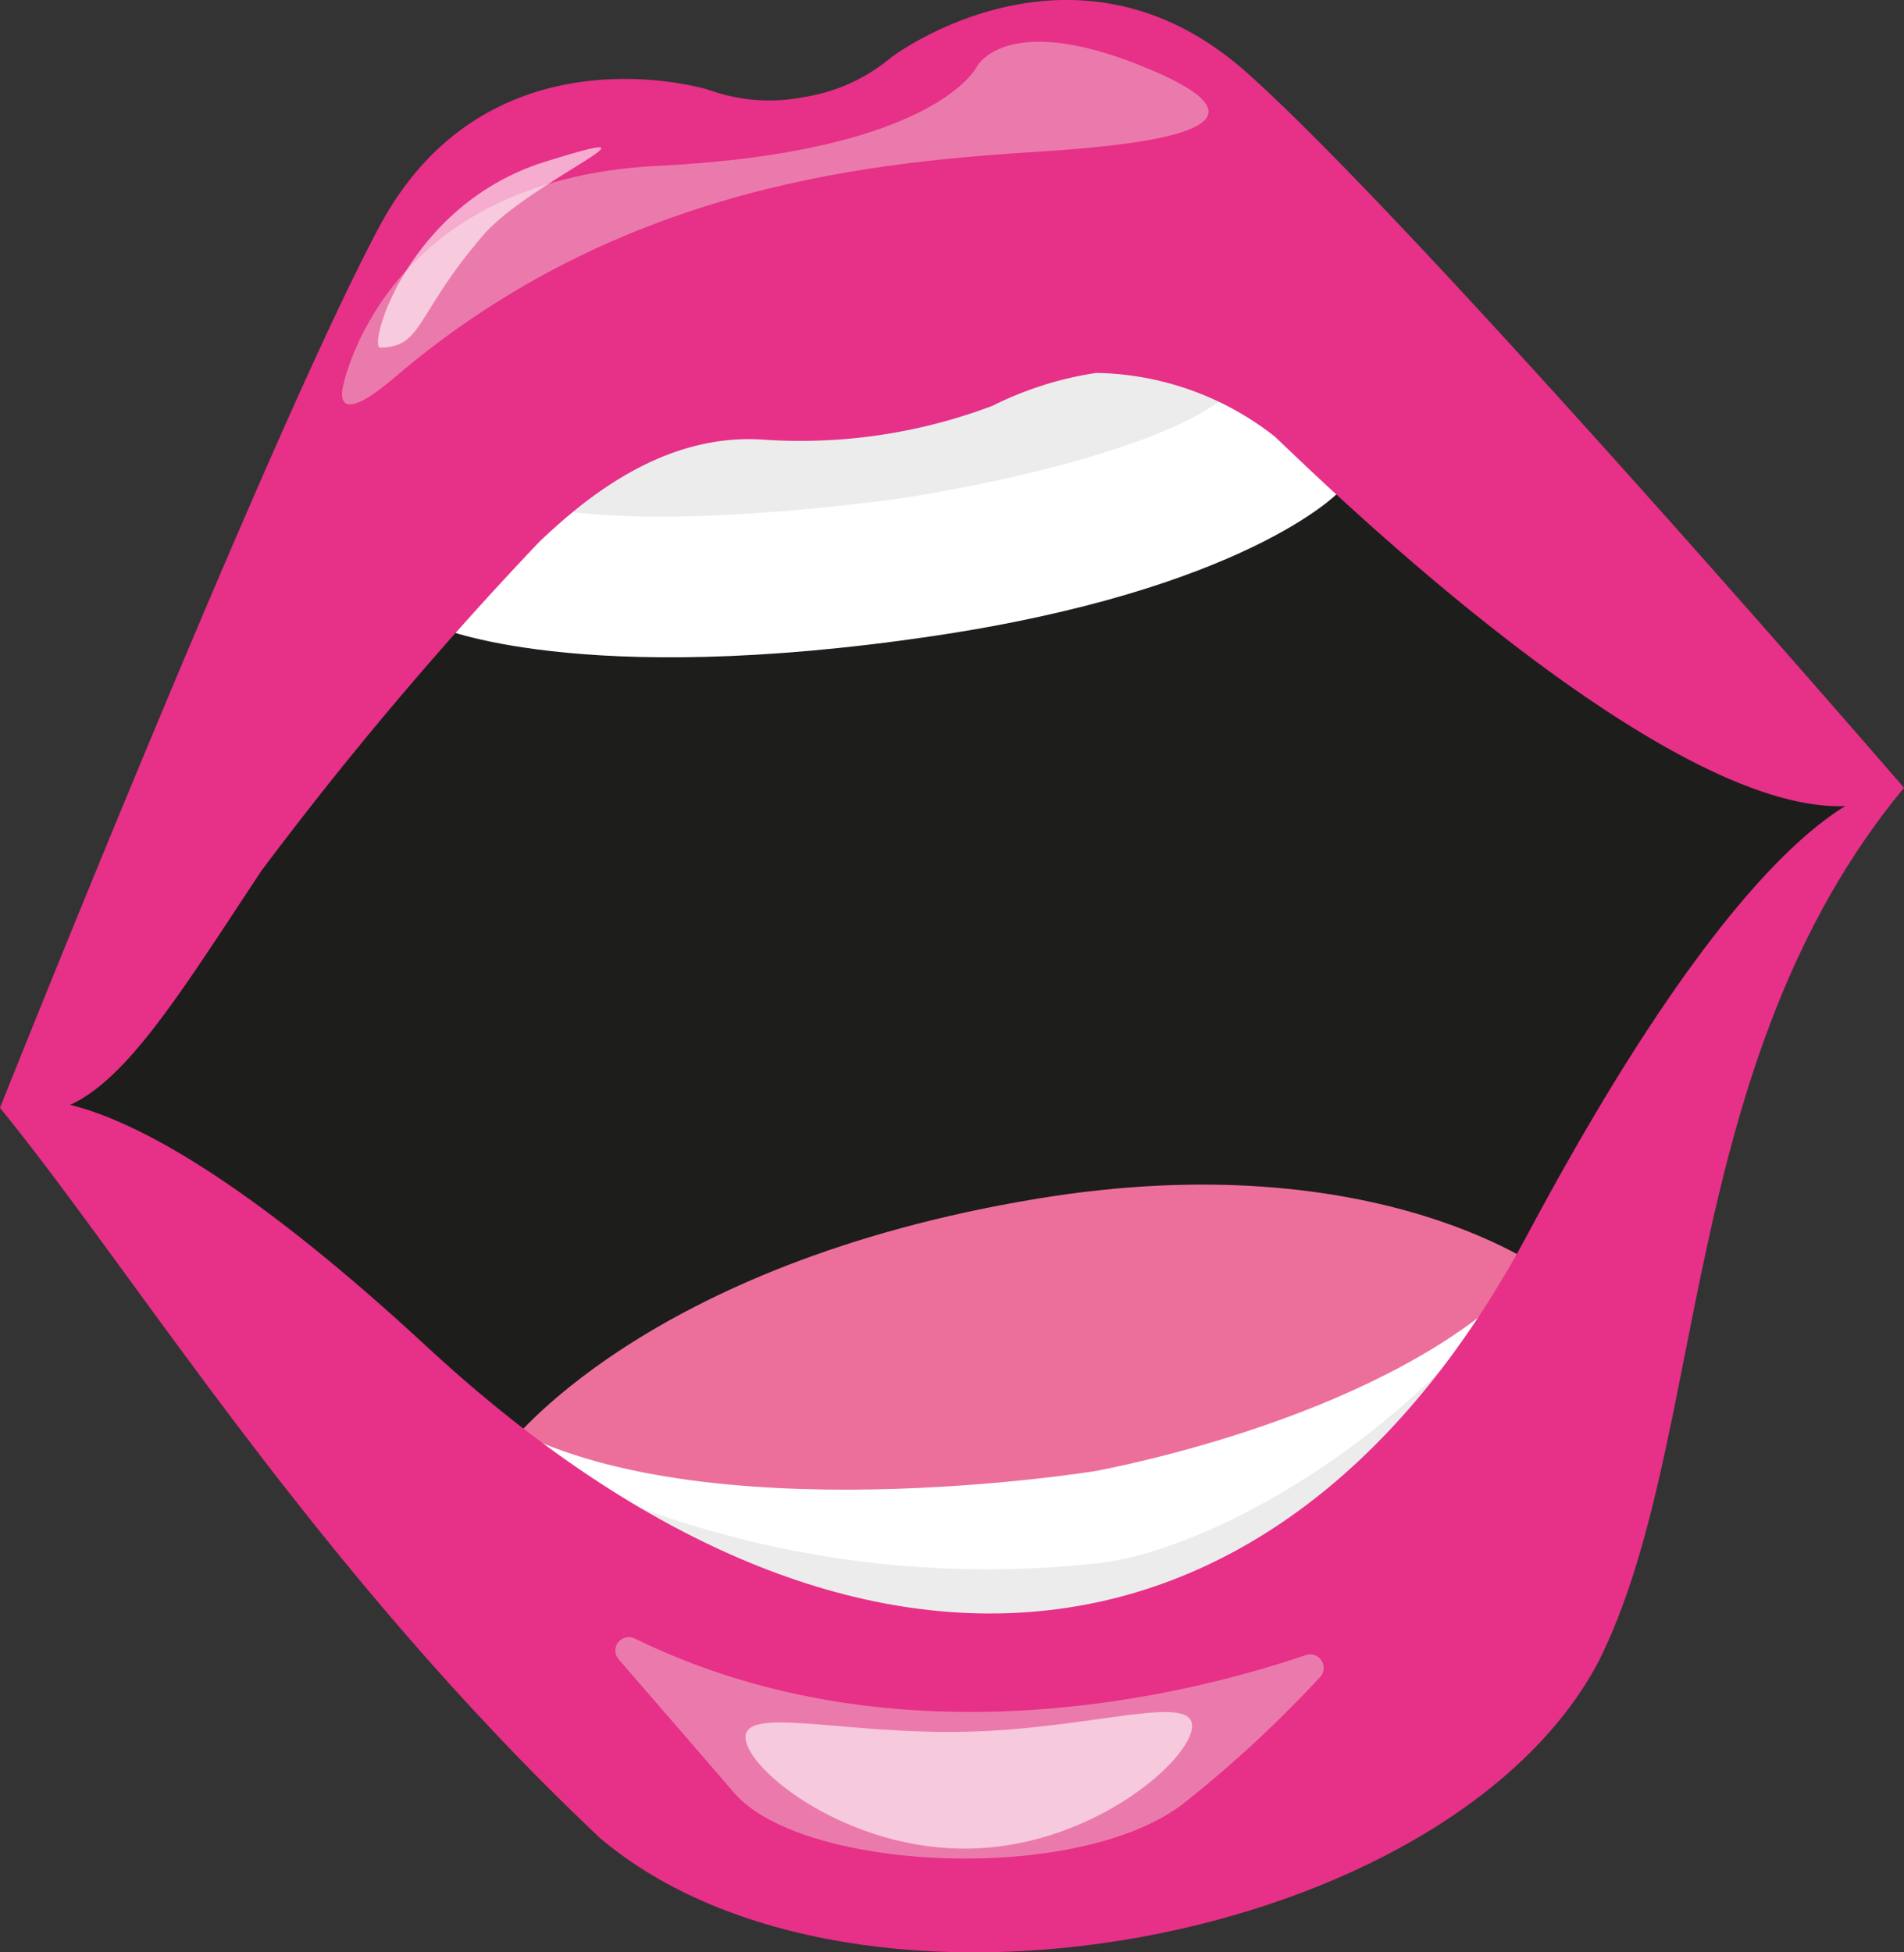 <?xml version="1.0" encoding="UTF-8"?> <svg xmlns="http://www.w3.org/2000/svg" width="81.744" height="83.816" viewBox="0 0 81.744 83.816"><rect x="0" y="0" width="81.744" height="83.816" fill="#333333" stroke="none"/><g id="Mouth" transform="translate(40.872 41.908)"><g id="Group_233" data-name="Group 233" transform="translate(-40.872 -41.908)"><path id="Path_818" data-name="Path 818" d="M0,50.517,27.265,13.886l27.513-1.352L81.744,36.779a101.5,101.5,0,0,0-19.866,30.2c-7.226,17.671-40.145,5.788-40.145,5.788Z" transform="translate(0 -2.958)" fill="#1d1d1b"></path><g id="Group_230" data-name="Group 230" transform="translate(21.585 50.858)"><path id="Path_819" data-name="Path 819" d="M51.236,67.172C34.316,69.97,28.47,77.859,28.47,77.859l6.1,8.89L53.5,80.837l17.457-.1L73.3,70.448S66.015,64.729,51.236,67.172Z" transform="translate(-28.303 -66.565)" fill="#ec6f9b"></path><path id="Path_820" data-name="Path 820" d="M53.719,79.746c-.026,0-16.981,2.783-25.468-2.012l4.269,7.578L42.8,91.56l6.656,1.207,4.89-2.2,5.794.43,5.118-3.154,6.585-9.037,1.231-8.488C68.139,76.661,56.267,79.253,53.719,79.746Z" transform="translate(-28.251 -67.452)" fill="#fff"></path><path id="Path_821" data-name="Path 821" d="M54.061,84.366A43.318,43.318,0,0,1,28.47,79.429l4.269,9.736,10.283,6.249,6.656,1.207,4.89-2.2,5.794.43L65.481,91.7l6.585-9.037-.935-9.444C66.192,79.56,58.594,83.748,54.061,84.366Z" transform="translate(-28.303 -68.135)" fill="#ececec"></path></g><g id="Group_231" data-name="Group 231" transform="translate(18.79 12.788)"><path id="Path_822" data-name="Path 822" d="M58.8,16.738l-15,3.446h0L26.162,21.575,24.593,30.86s5.982,2.66,21.252.4h0c13.338-1.977,17.37-6.122,17.37-6.122Z" transform="translate(-24.593 -16.738)" fill="#fff"></path><path id="Path_823" data-name="Path 823" d="M55.767,19.953l-8.135,2.122-3.045-.669L41.532,22.98l-9.667.515L27.75,25.757c3.949,2.35,17.646.32,17.646.32s12.06-1.787,14.52-5.088Z" transform="translate(-25.338 -17.497)" fill="#ececec"></path></g><g id="Group_232" data-name="Group 232"><path id="Path_824" data-name="Path 824" d="M36.461,13.073a.862.862,0,1,0-1,.7A.862.862,0,0,0,36.461,13.073Z" transform="translate(-8.2 -2.847)" fill="#fff"></path><path id="Path_825" data-name="Path 825" d="M25.946,21.634a.862.862,0,1,1-.7-1A.861.861,0,0,1,25.946,21.634Z" transform="translate(-5.718 -4.867)" fill="#fff"></path><path id="Path_826" data-name="Path 826" d="M65.583,63.429c-10.315,19.3-28.591,22.107-47.257,4.823C3.754,54.757,0,58,0,58c5.814,7.131,13.556,19.823,25.756,31.347,11.036,9.34,36.492,4.549,42.881-7.588,4.732-9.466,3.331-25.69,13.106-37.5C81.744,44.258,76.68,42.661,65.583,63.429Z" transform="translate(0 -10.437)" fill="#e73088"></path><path id="Path_827" data-name="Path 827" d="M35.415,92.056a.576.576,0,0,0-.695.892c1.459,1.682,3.395,3.917,4.958,5.731,2.912,3.38,14.841,3.968,19.341.416a51.527,51.527,0,0,0,5.815-5.39.58.58,0,0,0-.612-.942C59.33,94.429,46.856,97.642,35.415,92.056Z" transform="translate(-8.158 -21.707)" fill="#eb7aac"></path><path id="Path_828" data-name="Path 828" d="M61.064,96.787c.037,1.385-4.157,5.133-9.451,5.276s-9.683-3.374-9.721-4.759,4.292-.115,9.586-.258S61.026,95.4,61.064,96.787Z" transform="translate(-9.885 -22.701)" fill="rgba(255,255,255,0.59)"></path><path id="Path_829" data-name="Path 829" d="M53.539,3.127C46.112-3.5,38.264,2.462,38.264,2.462a7.649,7.649,0,0,1-3.748,1.705,7.641,7.641,0,0,1-4.105-.316S20.995.947,16.292,9.719.008,47.54,0,47.56C3.937,48.917,6.507,44.51,11.213,37.4A157.668,157.668,0,0,1,23.171,23.244c1.782-1.679,5.16-4.634,9.518-4.375a23.315,23.315,0,0,0,9.932-1.452,14.936,14.936,0,0,1,4.438-1.407,12.716,12.716,0,0,1,7.672,2.734c1.659,1.542,20.143,19.849,27.013,15.077C81.744,33.821,60.967,9.752,53.539,3.127Z" transform="translate(0 0)" fill="#e73088"></path><path id="Path_830" data-name="Path 830" d="M19.248,17.207S20.873,8.259,32.8,7.672,46.479,3.407,46.479,3.407s1.216-2.323,6.879-.095,2.975,3.289-4,3.738-18.1,1.3-27.962,9.777C18.788,19.026,19.248,17.207,19.248,17.207Z" transform="translate(-4.535 -0.554)" fill="#eb7aac"></path><path id="Path_831" data-name="Path 831" d="M21.337,16.879c-.556.008,1.147-6.127,7.07-7.98s-.649.829-2.645,3.147C22.809,15.476,23.189,16.85,21.337,16.879Z" transform="translate(-5.011 -1.954)" fill="rgba(255,255,255,0.6)"></path></g></g></g></svg> 